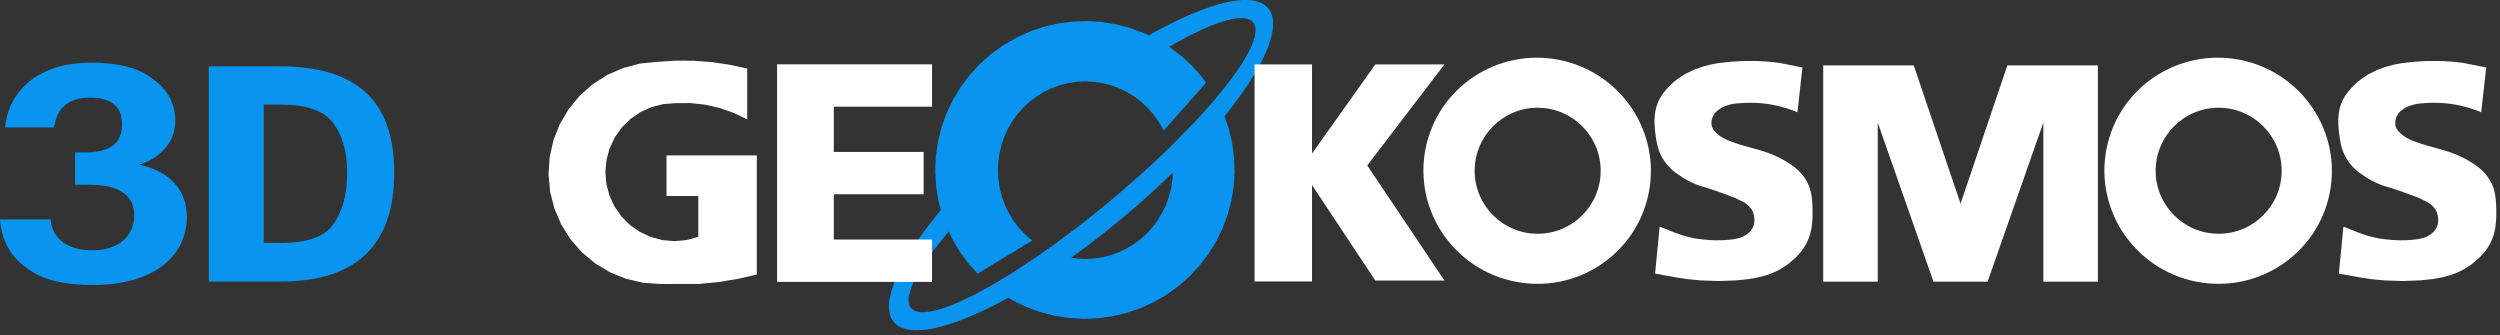 <?xml version="1.0" encoding="UTF-8" standalone="no"?>
<!DOCTYPE svg PUBLIC "-//W3C//DTD SVG 1.1//EN" "http://www.w3.org/Graphics/SVG/1.1/DTD/svg11.dtd">
<svg width="100%" height="100%" viewBox="0 0 500 67" version="1.1" xmlns="http://www.w3.org/2000/svg" xmlns:xlink="http://www.w3.org/1999/xlink" xml:space="preserve" xmlns:serif="http://www.serif.com/" style="fill-rule:evenodd;clip-rule:evenodd;stroke-linejoin:round;stroke-miterlimit:2;">
    <rect x="0" y="0" width="500" height="67" fill="#333333" stroke="none"/>
    <g transform="matrix(1,0,0,1,-244.974,-20.663)">
        <g>
            <g>
                <path d="M479.534,55.177L477.759,56.883L476.256,58.291L474.388,59.997L472.258,61.878L469.823,63.959L468.329,65.197L465.658,67.35L463.13,69.305L461.082,70.836L459.323,72.11L459.201,72.195L460.304,72.366L462.018,72.456L463.732,72.371L465.43,72.122L467.095,71.707L468.72,71.116L470.271,70.384L471.745,69.488L473.129,68.458L474.404,67.285L475.56,65.999L476.582,64.598L477.474,63.112L478.207,61.54L478.789,59.9L479.212,58.206L479.465,56.484L479.534,55.177ZM478.813,30.031L478.923,30.1L481.26,31.871L483.41,33.862L485.352,36.053L486.195,37.213L477.702,46.789L477.506,46.366L476.623,44.872L475.605,43.463L474.453,42.172L473.182,41L471.806,39.957L470.336,39.054L468.785,38.308L467.169,37.714L465.504,37.291L463.802,37.026L462.088,36.936L460.373,37.014L458.676,37.266L457.006,37.686L455.386,38.264L453.835,39.005L452.361,39.9L450.976,40.935L449.702,42.099L448.546,43.394L447.52,44.79L446.636,46.276L445.895,47.852L445.317,49.489L444.894,51.178L444.641,52.901L444.552,54.643L444.633,56.386L444.881,58.108L445.297,59.802L445.871,61.443L446.604,63.022L447.479,64.517L448.501,65.921L449.653,67.216L450.924,68.389L451.424,68.767L440.484,75.4L438.758,73.49L437.028,71.161L435.533,68.665L434.715,66.947L431.755,70.616L431.38,71.173L427.736,77.041L427.476,77.533L426.792,79.577L426.69,80.196L426.666,80.697L426.776,81.523L426.947,81.943L427.309,82.419L427.814,82.769L428.302,82.956L428.828,83.054L429.316,83.099L430.012,83.083L431.152,82.936L432.777,82.553L433.966,82.175L435.248,81.711L437.007,80.969L439.931,79.565L443.33,77.716L447.345,75.298L452.581,71.845L456.294,69.215L461.281,65.465L465.007,62.501L468.329,59.745L472.678,55.966L476.566,52.4L479.09,49.981L483.931,45.051L487.477,41.11L489.281,38.952L490.612,37.266L491.854,35.597L493.182,33.651L493.898,32.498L494.611,31.228L495.148,30.137L495.608,29.017L495.901,28.052L496.04,27.348L496.089,26.656L496.048,26.188L495.909,25.654L495.624,25.162L495.217,24.783L494.822,24.559L494.558,24.461L494.191,24.364L493.511,24.29L492.966,24.286L492.53,24.315L491.891,24.392L491.321,24.498L490.213,24.759L489.481,24.974L488.56,25.284L488.161,25.43L487.669,25.614L487.131,25.829L486.313,26.167L485.641,26.456L484.786,26.855L483.349,27.556L482.636,27.914L479.424,29.669L478.813,30.031ZM432.683,60.926L432.203,57.978L432.02,54.997L432.138,52.009L432.557,49.057L433.27,46.15L434.275,43.333L435.558,40.629L437.105,38.068L438.905,35.67L440.932,33.472L443.176,31.477L445.606,29.722L448.2,28.215L450.875,26.998L453.656,26.049L456.514,25.373L459.425,24.978L462.36,24.873L465.292,25.056L468.195,25.524L471.033,26.265L473.785,27.287L474.73,27.743L474.799,27.706L476.37,26.831L477.27,26.342L478.492,25.707L479.737,25.08L481.643,24.18L483.381,23.423L484.774,22.853L486.439,22.234L487.233,21.97L487.852,21.774L488.491,21.579L489.139,21.404L489.713,21.257L490.323,21.119L490.995,20.98L491.541,20.887L492.176,20.793L492.774,20.724L493.381,20.663L494.391,20.663L494.896,20.691L495.352,20.744L495.804,20.813L496.312,20.927L496.667,21.037L497.082,21.192L497.396,21.343L497.729,21.534L497.929,21.672L498.401,22.071L498.674,22.381L498.935,22.751L499.158,23.175L499.362,23.712L499.468,24.115L499.533,24.498L499.557,24.718L499.586,25.105L499.594,25.39L499.586,25.646L499.553,26.228L499.46,26.941L499.285,27.808L499.089,28.541L498.825,29.392L498.584,30.056L498.177,31.061L497.884,31.717L497.624,32.258L497.033,33.423L496.968,33.541L496.54,34.335L495.901,35.434L495.877,35.483L495.054,36.806L493.735,38.793L492.351,40.719L490.946,42.571L489.875,43.919L490.722,46.366L491.394,49.212L491.789,52.103L491.895,55.03L491.708,57.941L491.239,60.828L490.486,63.653L489.46,66.394L488.17,69.02L486.626,71.507L484.843,73.828L482.84,75.974L480.637,77.908L478.255,79.618L475.711,81.088L473.06,82.293L470.304,83.237L467.466,83.913L464.579,84.312L461.664,84.426L458.753,84.255L455.874,83.807L453.049,83.087L450.313,82.089L447.683,80.839L446.624,80.196L445.565,80.782L444.633,81.275L443.587,81.816L442.451,82.382L441.066,83.034L440.26,83.4L439.446,83.758L438.664,84.088L437.907,84.402L437.032,84.74L436.152,85.057L435.558,85.265L435.155,85.403L434.564,85.582L433.95,85.77L433.27,85.957L432.789,86.083L432.325,86.197L431.987,86.275L431.38,86.397L430.814,86.499L430.354,86.564L429.581,86.653L429.068,86.698L428.461,86.714L427.993,86.714L427.451,86.686L426.975,86.641L426.275,86.511L425.778,86.376L425.391,86.234L424.984,86.051L424.642,85.855L424.402,85.692L424.211,85.542L423.974,85.33L423.673,84.992L423.384,84.577L423.172,84.162L423.009,83.734L422.924,83.425L422.826,82.903L422.765,82.305L422.757,81.877L422.769,81.552L422.859,80.668L423.168,79.166L423.327,78.608L424.007,76.731L424.927,74.716L425.717,73.213L426.743,71.454L427.855,69.712L428.97,68.079L430.179,66.414L433.147,62.636L432.683,60.926Z" style="fill:rgb(8,148,239);fill-rule:nonzero;"/>
                <path d="M394.417,34.38L390.875,33.606L387.292,33.077L383.676,32.808L380.053,32.796L376.433,33.036L372.981,33.378L369.626,34.258L366.442,35.642L363.519,37.511L360.921,39.807L358.71,42.486L356.943,45.479L355.665,48.699L354.903,52.091L354.683,55.552L354.997,59.008L355.856,62.371L357.22,65.555L359.068,68.503L361.348,71.113L364.011,73.34L366.987,75.131L370.2,76.426L373.583,77.216L377.044,77.46L384.829,77.448L388.701,77.069L392.544,76.438L396.335,75.563L396.335,51.737L378.278,51.737L378.278,59.863L384.633,59.863L384.633,68.035L382.3,68.67L379.89,68.894L377.484,68.686L375.143,68.067L372.952,67.049L370.969,65.661L369.263,63.947L367.879,61.968L366.865,59.77L366.246,57.433L366.047,55.026L366.271,52.616L366.918,50.283L367.952,48.097L369.361,46.126L371.087,44.436L373.082,43.068L375.285,42.075L377.63,41.481L380.041,41.297L383.029,41.277L385.997,41.599L388.912,42.258L391.73,43.244L394.417,44.542L394.417,34.38Z" style="fill:white;fill-rule:nonzero;"/>
                <path d="M400.387,33.528L431.38,33.528L431.38,41.996L411.735,41.996L411.735,51.051L429.698,51.051L429.698,59.516L411.735,59.516L411.735,68.571L431.38,68.571L431.38,77.04L400.387,77.04L400.387,33.528Z" style="fill:white;fill-rule:nonzero;"/>
                <path d="M507.379,76.962L495.889,76.962L495.889,33.543L507.379,33.543L507.379,51.356L520.042,33.543L533.868,33.543L518.425,53.754L533.868,76.77L520.042,76.77L507.379,57.683L507.379,76.962Z" style="fill:white;fill-rule:nonzero;"/>
                <path d="M530.083,50.399C527.66,62.646 535.685,74.555 548.018,76.99C560.342,79.433 572.3,71.481 574.723,59.23C577.145,46.979 569.116,35.078 556.792,32.639C544.464,30.201 532.506,38.152 530.083,50.399M552.505,67.414C545.547,67.414 539.903,61.775 539.903,54.817C539.903,47.859 545.547,42.211 552.505,42.211C559.463,42.211 565.11,47.859 565.11,54.817C565.11,61.775 559.463,67.414 552.505,67.414" style="fill:white;fill-rule:nonzero;"/>
                <path d="M584.982,57.839L585.755,58.055L586.952,58.43L588.174,58.841L589.293,59.236L590.275,59.598L592.111,60.303L593.809,61.145L594.179,61.41L594.489,61.658L594.761,61.907L595.026,62.184L595.291,62.518L595.564,63.039L595.678,63.401L595.755,63.715L595.824,64.114L595.857,64.508L595.857,64.907L595.755,65.579L595.637,65.938L595.445,66.333L595.234,66.658L594.888,67.065L594.375,67.513L593.63,67.965L593.161,68.161L592.689,68.299L592.213,68.409L591.696,68.503L591.105,68.58L590.234,68.661L589.355,68.714L588.345,68.727L587.083,68.686L585.157,68.515L584.257,68.389L583.524,68.25L582.869,68.104L582.238,67.941L581.574,67.753L580.813,67.509L579.677,67.094L576.904,65.995L575.992,75.383L580.067,76.124L582.404,76.487L585.096,76.743L588.695,76.865L592.245,76.739L594.656,76.487L596.683,76.124L598.226,75.713L599.639,75.196L601.019,74.52L602.611,73.478L604.158,72.138L605.091,71.112L605.722,70.261L606.263,69.354L606.65,68.511L607,67.517L607.293,66.235L607.481,64.166L607.485,63.035L607.473,62.294L607.452,61.732L607.428,61.272L607.395,60.852L607.359,60.441L607.306,60.009L607.216,59.407L606.96,58.369L606.687,57.648L606.418,57.094L606.145,56.61L605.787,56.076L605.469,55.669L605.107,55.242L604.643,54.765L604,54.195L602.876,53.377L601.569,52.591L600.698,52.135L600.022,51.818L599.33,51.529L598.747,51.305L598.035,51.048L597.058,50.739L595.36,50.254L593.829,49.835L592.799,49.521L592.017,49.265L591.236,48.988L590.621,48.748L590.075,48.499L589.55,48.231L589,47.889L588.32,47.347L587.966,46.977L587.706,46.647L587.494,46.297L587.319,45.837L587.262,45.499L587.29,44.827L587.359,44.477L587.49,44.078L587.901,43.337L588.349,42.86L589.277,42.213L589.428,42.144L589.778,41.985L590.226,41.806L590.702,41.651L591.248,41.513L591.618,41.439L592.107,41.37L592.494,41.334L592.819,41.321L593.369,41.273L594.273,41.224L595.262,41.216L596.341,41.248L597.318,41.321L598.381,41.439L599.281,41.586L600.234,41.773L601.186,42.001L602.22,42.299L603.324,42.665L604.464,43.117L605.461,34.164L601.076,33.284L599.659,33.093L598.328,32.971L596.809,32.885L595.812,32.861L594.354,32.857L593.039,32.889L591.142,33.011L589.188,33.219L588.479,33.309L586.952,33.606L585.442,34.005L583.695,34.64L581.965,35.487L580.756,36.261L579.815,36.981L578.911,37.812L578.207,38.577L577.653,39.265L577.185,39.941L576.778,40.65L576.391,41.578L576.216,42.168L576.114,42.588L575.996,43.223L575.923,43.813L575.874,44.579L575.878,45.299L575.91,45.898L575.939,46.346L575.976,46.716L576.049,47.368L576.143,48.084L576.216,48.548L576.354,49.314L576.643,50.446L576.953,51.268L577.27,51.928L577.6,52.502L578.036,53.145L578.5,53.731L579.115,54.379L580.01,55.16L581.688,56.284L582.514,56.748L583.133,57.062L583.638,57.302L584.086,57.493L584.526,57.672L584.982,57.839Z" style="fill:white;fill-rule:nonzero;"/>
                <path d="M609.616,76.998L609.616,33.738L627.722,33.738L637.086,61.4L646.447,33.738L664.552,33.738L664.552,76.998L653.645,76.998L653.645,45.183L642.493,76.998L631.671,76.998L620.523,45.183L620.523,76.998L609.616,76.998Z" style="fill:white;fill-rule:nonzero;"/>
                <path d="M666.283,50.399C663.86,62.646 671.889,74.555 684.214,76.99C696.542,79.433 708.5,71.481 710.923,59.23C713.345,46.979 705.316,35.074 692.988,32.639C680.663,30.201 668.705,38.148 666.283,50.399M688.704,67.414C681.746,67.414 676.103,61.775 676.103,54.817C676.103,47.859 681.746,42.211 688.704,42.211C695.663,42.211 701.306,47.859 701.306,54.817C701.306,61.775 695.663,67.414 688.704,67.414" style="fill:white;fill-rule:nonzero;"/>
                <path d="M721.732,57.839L722.505,58.055L723.702,58.43L724.924,58.841L726.047,59.236L727.033,59.598L728.865,60.303L730.567,61.145L730.933,61.41L731.238,61.658L731.515,61.907L731.78,62.184L732.045,62.518L732.321,63.039L732.431,63.401L732.509,63.715L732.574,64.114L732.611,64.508L732.611,64.907L732.509,65.579L732.391,65.938L732.199,66.333L731.988,66.658L731.646,67.065L731.129,67.513L730.383,67.965L729.911,68.161L729.443,68.299L728.967,68.409L728.45,68.503L727.859,68.58L726.984,68.661L726.108,68.714L725.099,68.727L723.837,68.686L721.911,68.515L721.007,68.389L720.278,68.25L719.623,68.104L718.991,67.941L718.328,67.753L717.566,67.509L716.43,67.094L713.654,65.995L712.746,75.383L716.821,76.124L719.162,76.487L721.85,76.743L725.445,76.865L728.999,76.739L731.409,76.487L733.437,76.124L734.98,75.713L736.393,75.196L737.773,74.52L739.365,73.478L740.912,72.138L741.845,71.112L742.472,70.261L743.017,69.354L743.404,68.511L743.75,67.517L744.043,66.235L744.231,64.166L744.239,63.035L744.227,62.294L744.206,61.732L744.182,61.272L744.149,60.852L744.108,60.441L744.056,60.009L743.966,59.407L743.709,58.369L743.441,57.648L743.172,57.094L742.899,56.61L742.537,56.076L742.227,55.669L741.857,55.242L741.393,54.765L740.749,54.195L739.626,53.377L738.323,52.591L737.447,52.135L736.772,51.818L736.084,51.529L735.501,51.305L734.789,51.048L733.812,50.739L732.114,50.254L730.583,49.835L729.553,49.521L728.771,49.265L727.985,48.988L727.371,48.748L726.829,48.499L726.304,48.231L725.754,47.889L725.074,47.347L724.72,46.977L724.455,46.647L724.252,46.297L724.073,45.837L724.016,45.499L724.044,44.827L724.113,44.477L724.244,44.078L724.651,43.337L725.107,42.86L726.027,42.213L726.182,42.144L726.532,41.985L726.98,41.806L727.456,41.651L728.002,41.513L728.372,41.439L728.861,41.37L729.248,41.334L729.573,41.321L730.119,41.273L731.027,41.224L732.012,41.216L733.099,41.248L734.068,41.321L735.131,41.439L736.039,41.586L736.987,41.773L737.944,42.001L738.97,42.299L740.078,42.665L741.214,43.117L742.215,34.164L737.826,33.284L736.413,33.093L735.082,32.971L733.559,32.885L732.57,32.861L731.112,32.857L729.793,32.889L727.896,33.011L725.941,33.219L725.229,33.309L723.702,33.606L722.196,34.005L720.445,34.64L718.719,35.487L717.505,36.261L716.569,36.981L715.661,37.812L714.957,38.577L714.403,39.265L713.935,39.941L713.528,40.65L713.145,41.578L712.974,42.168L712.868,42.588L712.75,43.223L712.677,43.813L712.628,44.579L712.632,45.299L712.664,45.898L712.693,46.346L712.725,46.716L712.799,47.368L712.896,48.084L712.974,48.548L713.104,49.314L713.397,50.446L713.711,51.268L714.024,51.928L714.354,52.502L714.786,53.145L715.254,53.731L715.865,54.379L716.764,55.16L718.438,56.284L719.268,56.748L719.887,57.062L720.388,57.302L720.844,57.493L721.28,57.672L721.732,57.839Z" style="fill:white;fill-rule:nonzero;"/>
            </g>
            <g>
                <path d="M272.872,53.592C275.954,54.296 278.307,55.55 279.924,57.358C281.536,59.166 282.346,61.385 282.346,64.023C282.346,66.055 281.915,67.915 281.06,69.593C280.201,71.279 278.967,72.716 277.367,73.905C275.767,75.098 273.812,76.022 271.496,76.673C269.183,77.329 266.569,77.654 263.658,77.654C260.951,77.654 258.565,77.435 256.5,76.995C254.432,76.555 252.6,75.81 251,74.752C249.05,73.473 247.592,71.987 246.635,70.289C245.674,68.599 245.117,66.682 244.974,64.548L255.104,64.548C255.161,65.403 255.373,66.201 255.735,66.942C256.101,67.679 256.623,68.331 257.307,68.901C257.991,69.463 258.842,69.911 259.864,70.236C260.881,70.562 262.087,70.725 263.487,70.725C264.766,70.725 265.922,70.558 266.956,70.216C267.99,69.878 268.862,69.406 269.574,68.803C270.291,68.2 270.84,67.476 271.235,66.621C271.626,65.77 271.826,64.825 271.826,63.795C271.826,61.739 271.068,60.196 269.554,59.166C268.039,58.136 265.845,57.623 262.962,57.623L259.994,57.623L259.994,51.145L261.956,51.145C264.403,51.145 266.252,50.697 267.502,49.806C268.752,48.918 269.379,47.481 269.379,45.498C269.379,43.715 268.841,42.383 267.762,41.504C266.687,40.628 265.116,40.189 263.047,40.189C258.74,40.189 256.325,42.171 255.8,46.137L245.98,46.137C246.212,44.028 246.802,42.171 247.747,40.563C248.691,38.959 249.913,37.607 251.411,36.516C252.914,35.425 254.652,34.594 256.631,34.033C258.61,33.467 260.78,33.186 263.137,33.186C265.845,33.186 268.194,33.434 270.185,33.939C272.18,34.44 273.918,35.242 275.404,36.345C276.915,37.4 278.067,38.641 278.853,40.075C279.639,41.504 280.034,43.112 280.034,44.895C280.034,45.824 279.883,46.719 279.594,47.587C279.305,48.45 278.861,49.26 278.263,50.013C277.668,50.766 276.923,51.45 276.035,52.065C275.148,52.684 274.093,53.193 272.872,53.592" style="fill:rgb(8,148,239);fill-rule:nonzero;"/>
                <path d="M297.73,69.256L301.076,69.256C306.32,69.256 309.81,68.051 311.544,65.64C312.468,64.386 313.181,62.9 313.669,61.178C314.162,59.46 314.402,57.469 314.402,55.209C314.402,53.002 314.162,51.081 313.669,49.448C313.181,47.819 312.468,46.398 311.544,45.193C309.736,42.787 306.247,41.582 301.076,41.582L297.73,41.582L297.73,69.256ZM286.728,33.936L301.15,33.936C308.653,33.936 314.309,35.67 318.111,39.131C321.918,42.596 323.816,47.958 323.816,55.209C323.816,62.465 321.918,67.908 318.111,71.536C314.309,75.159 308.653,76.975 301.15,76.975L286.728,76.975L286.728,33.936Z" style="fill:rgb(8,148,239);fill-rule:nonzero;"/>
            </g>
        </g>
    </g>
</svg>
